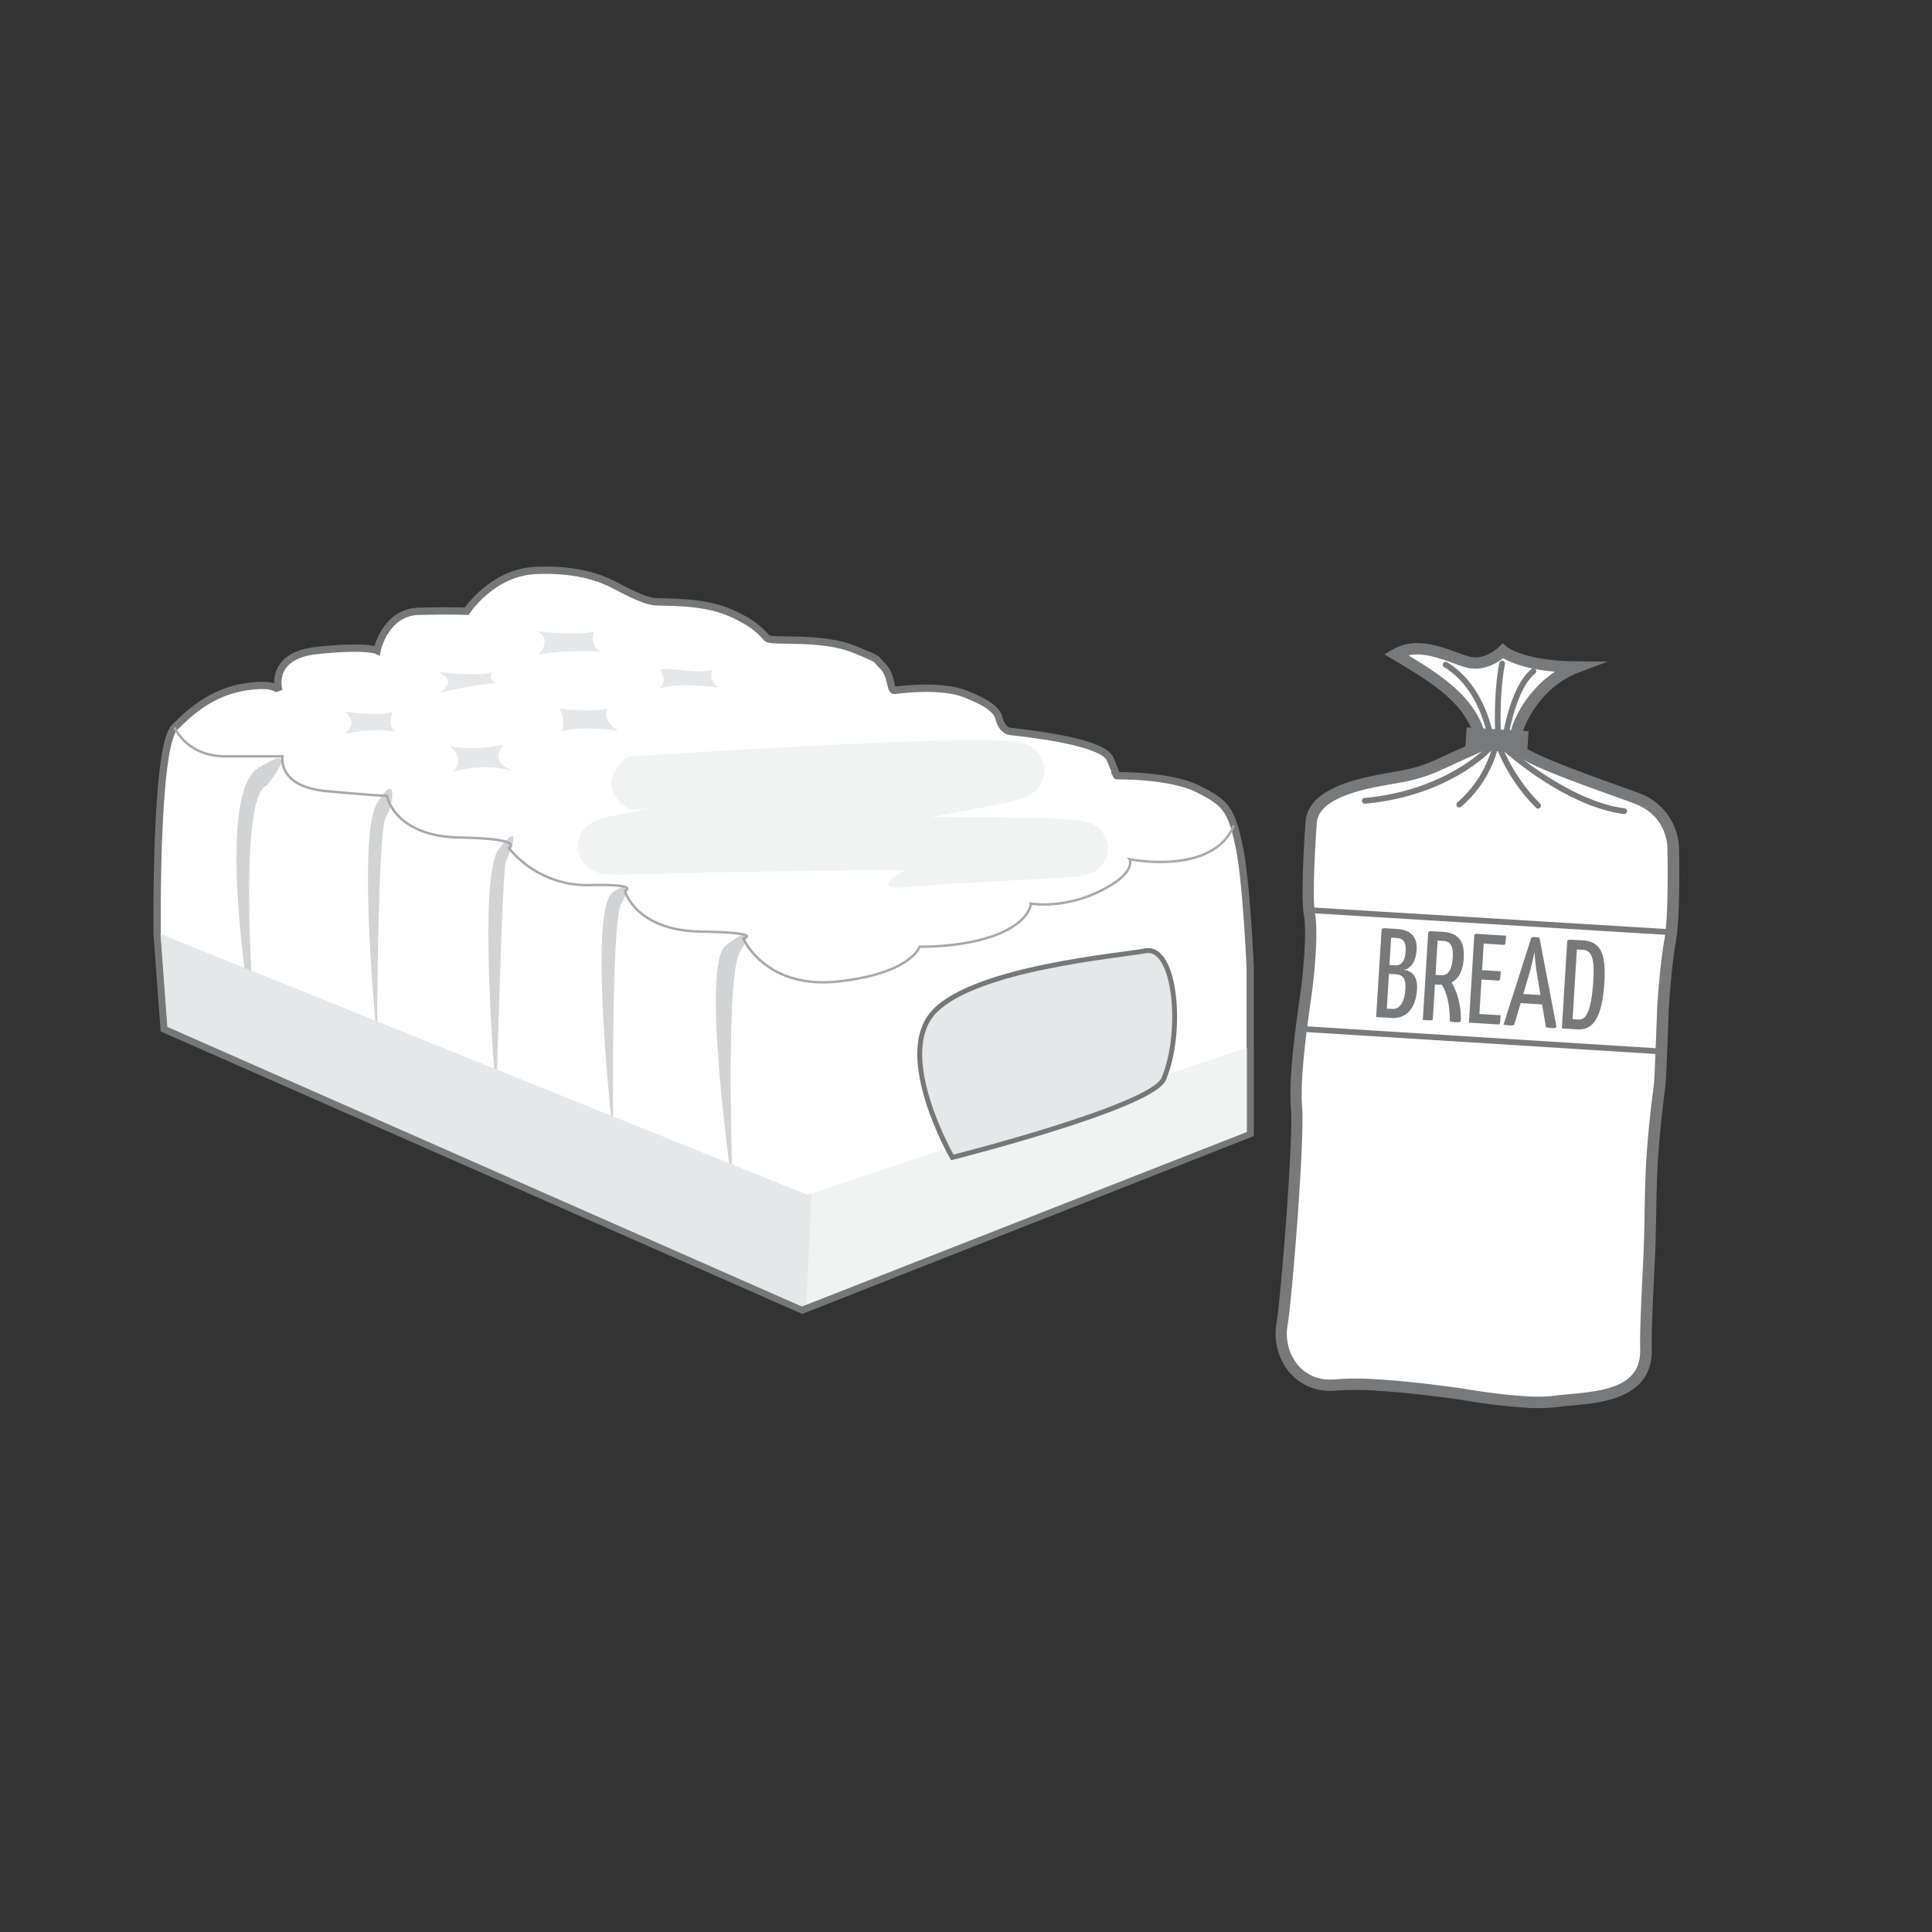 <svg xmlns="http://www.w3.org/2000/svg" id="Layer_1" data-name="Layer 1" viewBox="0 0 792 792"><rect x="0" y="0" width="792" height="792" fill="#333333" stroke="none"/><defs><style>.cls-1,.cls-7{fill:#fff;}.cls-1,.cls-6{stroke:#767878;}.cls-1,.cls-5,.cls-6{stroke-miterlimit:10;}.cls-1{stroke-width:3px;}.cls-2{fill:#d1d3d4;}.cls-3,.cls-6{fill:#e6e7e8;}.cls-4{fill:#f1f2f2;}.cls-5{fill:none;stroke:#a7a9ac;}.cls-6{stroke-width:2px;}.cls-8{fill:#78797a;}</style></defs><path class="cls-1" d="M507.75,345.85c-3.21-14.27-5.35-16.77-16.76-22.48S457.81,318,457.81,318s.51,1-2.7-6.82-39-11-41.18-11.37-3.73-2.66-4.44-5.51-3.77-5.91-13.76-9.83-26.75-1.79-28.89-1.43-1.07-6.07-4.88-9.87-.71-2.38-11.53-6.9c-13.55-5.65-34.25-2.85-36-4.64s-4.64-6.06-15.7-10.7S273,247,268.38,246.67s-13.56-5.35-17.13-7.13-13.2-6.43-31.39-5.71-28.54,16.76-28.54,16.76-5.71-.35-19.62,0-17.13,16.06-17.13,16.06-4.28-2.14-24.61,0c-19.05,2-16.08,15-15.63,16.6-.28-.72-2.08-3.39-13.27-1.74-12.84,1.91-21.4,8.57-29.49,16.65s-7.14,84.92-7.14,84.92l.41,5.57,2.45,33.18L328.9,537l183.61-72.31V396.86S511,360.12,507.75,345.85Z"></path><path class="cls-2" d="M303.69,389.66c-6.66,7.44-3.33,97.82-3.33,97.82s-13.41-91.59-2.85-99.89C312.26,376,303.69,389.66,303.69,389.66Z"></path><path class="cls-2" d="M254.7,370.43c-4.28,6.22-3.33,95.64-3.33,95.64s-10.64-93.23-.09-100.36S254.7,370.43,254.7,370.43Z"></path><path class="cls-2" d="M207.37,353.34c-1.43,2.5-3.92,96-3.92,96s-8-89.9,1.07-101.31C215.9,333.7,207.37,353.34,207.37,353.34Z"></path><path class="cls-2" d="M158.14,335.14c-3.39,5.53-3.57,91-3.57,91s-8.4-82.95,0-96.86S161.53,329.61,158.14,335.14Z"></path><path class="cls-2" d="M109.38,321.94C96.23,326.76,105,429.28,105,429.28s-18.64-102.09.76-114.35S109.38,321.94,109.38,321.94Z"></path><path class="cls-3" d="M184.18,305.89c7.49,1.43,14.63.95,22.39-.56-4.17,5-2.65,7.1,3.06,10.79-6.3-2.62-18.67-1.55-23.78.24C189.41,312.19,187.87,308.51,184.18,305.89Z"></path><path class="cls-3" d="M220,258.8c11.23,1.07,19.44,1.25,23.9,0-2,2.5-.54,7.14,2.67,8.56-6.24-1.07-20.69-.18-25.86,1.07C224.14,264.69,224.32,260.76,220,258.8Z"></path><path class="cls-3" d="M180.26,275.57c5.35.53,16.59,1.6,21.76,0-2,2.49.18,3.92,1.43,4.28-8.74,1.07-18.2,2.67-23.19,4.28C186.14,279.13,183.65,278.24,180.26,275.57Z"></path><path class="cls-3" d="M141.55,291.8c5.89.71,15.16,1.6,19.27,0-1.25,4.64-.72,6.6,1.6,8.2-7.85-1.42-13.91-.35-20.87.72C144.94,297,145.12,295.55,141.55,291.8Z"></path><path class="cls-3" d="M229.31,290.55c7.67.54,11.24,1.25,19.8,0-2.5,3.57,2.68,8.56,4.82,9.1-10.53-1.49-17.31-1.25-23.55,0A10.65,10.65,0,0,0,229.31,290.55Z"></path><path class="cls-3" d="M270.52,274.5c4.81-1.07,15.87,2,21.58,0a5.35,5.35,0,0,0,2.85,7.31c-10-1.07-19.26-1.43-24.43.36C273.37,278.78,271.76,277,270.52,274.5Z"></path><path class="cls-4" d="M259.23,331.87a1.79,1.79,0,0,1-1.44-.44c-5-2.76-12.45-10.2-1.62-20.33a5.76,5.76,0,0,1,1.65-1L294,307.88c22.32-1.31,44.65-2.52,67.06-3.45,11.22-.46,22.43-.86,33.79-1q4.26-.06,8.59,0c2.91,0,5.81.08,9,.28.8.05,1.62.12,2.52.21s1.83.21,3.17.48c.33.07.79.19,1.17.29l.83.26.45.15.64.27.63.29c.21.1.71.37,1,.58s.71.47,1,.73a12.77,12.77,0,0,1,1.88,1.87,11.11,11.11,0,0,1,1.85,3.38,10.89,10.89,0,0,1,.54,4.67,11.57,11.57,0,0,1-1.16,4,12.29,12.29,0,0,1-1.39,2.12,9.89,9.89,0,0,1-1.05,1.1c-.29.27-.6.53-.92.78a7.41,7.41,0,0,1-.61.44l-.54.35a9.59,9.59,0,0,1-.86.47l-.7.35c-.34.16-.74.33-1,.45l-.87.32c-2,.7-3.56,1.08-5.11,1.46s-3,.68-4.44,1c-11.21,2.28-22.22,4.21-33.3,6.1s-22.11,3.67-33.15,5.44c-22.07,3.53-44.17,6.88-66,10.52-5.46.92-10.91,1.85-16.21,2.88l-3.89.79c-1.26.27-2.52.55-3.51.82l-.63.18-.18.06h0l-.28-.75-1.08-2.8c-.17-.42-.34-.85-.53-1.26s-.35-.8-.5-1.13-.31-.68-.49-1-.32-.63-.45-.88a8.35,8.35,0,0,0-.47-.74,3,3,0,0,0-.38-.53c-.26-.31-.46-.42-.52-.4s0,0,.17-.12a4.2,4.2,0,0,0,.26-.39,4,4,0,0,0,.25-.61,6,6,0,0,0,.29-.81,42.32,42.32,0,0,0,1-4.61l.45-3c.1-.72.13-1,.1-.8h0l.19,0,.65,0,1.71,0c1.23,0,2.53,0,3.86,0l4.07-.11,8.41-.23,16.79-.38q33.57-.68,67.1-.93c22.38-.15,44.71-.26,67.28.19l7.86.22,5.48.23c1.86.1,3.72.2,5.71.38,1,.09,2,.19,3.28.37a23.58,23.58,0,0,1,2.4.47l.48.13.56.17.39.13.45.18.45.19.36.17.44.23c.29.16.57.32.84.5a11.52,11.52,0,0,1,1.53,1.21,11.64,11.64,0,0,1,.84.88,8.31,8.31,0,0,1,.9,1.21,10.92,10.92,0,0,1,.68,10.65,10.35,10.35,0,0,1-1,1.65,10.9,10.9,0,0,1-.75.93,9.73,9.73,0,0,1-.84.86c-.26.25-.69.59-.73.62l-.79.55s-.35.23-.92.53l-.6.28-.4.17-.21.09-.15.05a15.25,15.25,0,0,1-2.48.68,43.58,43.58,0,0,1-5.05.6L433,360l-7.74.42-36.71,1.91c-9.73.75-16,1.38-19.75,1.53s-5.12-.4-4.57-1.79,3.16-3.54,7.22-5.64a94.66,94.66,0,0,1,15.5-6.07c-.67,0,2.62-1,7.92-2.34s12.61-3,20-4.61,14.84-3.06,20.45-4.17c1.32-.27,2.45-.52,3.27-.74a3.5,3.5,0,0,0,.79-.27h0s0,0,0,.08l.08.29.13.5c.18.67.36,1.33.57,2l.31,1,.16.48.12.39c.16.52.34,1,.53,1.52l.3.74c.08.2.14.38.22.57a8.88,8.88,0,0,0,.53,1.07,2.45,2.45,0,0,0,.43.71c.11.12.09.16.17.23a.77.77,0,0,0,.19.14.08.08,0,0,0,.07,0s-.05,0-.05,0l0,0-.1.07a.59.59,0,0,0-.14.18,9.15,9.15,0,0,0-1,2.35c-.14.38-.27.76-.39,1.13s-.21.75-.3,1.12-.23.85-.33,1.26c-.23.86-.42,1.69-.57,2.5l-.31,1.37c0,.09,0,0,0,.05h-.43c-1.12-.15-2.8-.28-4.38-.39s-3.3-.18-5-.25l-5.1-.18-4.7-.12-8.13-.14c-21.78-.29-43.7-.17-65.59,0s-43.81.53-65.69,1l-16.38.41-4.09.12-4.29.1c-1.45,0-2.92,0-4.52,0-.8,0-1.64,0-2.64-.12-.48,0-1.07-.09-1.79-.2a15.14,15.14,0,0,1-1.53-.29l-.54-.15c-.28-.08-.55-.17-.82-.27a11.36,11.36,0,0,1-1.21-.51,10.63,10.63,0,0,1-2-1.22,10.33,10.33,0,0,1-3.4-4.35,11,11,0,0,1-.19-8.42,10.77,10.77,0,0,1,2.4-3.75,10.48,10.48,0,0,1,1.4-1.23,9.31,9.31,0,0,1,.94-.64L243,337l.9-.44a20,20,0,0,1,2.06-.77c1.05-.34,1.85-.55,2.65-.75,1.58-.4,3-.71,4.45-1,2.85-.6,5.61-1.12,8.37-1.62,5.5-1,10.95-1.92,16.4-2.82,21.76-3.57,43.44-6.88,65.07-10.35q16.21-2.59,32.36-5.34,8.06-1.38,16.08-2.85l8-1.51c2.64-.51,5.35-1,7.77-1.57,1.22-.27,2.42-.55,3.43-.84.51-.13.95-.28,1.22-.37l.11,0c0-.07,0,0,.18.49l.45,1.09c.3.72.63,1.43,1,2.13a17.12,17.12,0,0,0,3.14,5.17.9.9,0,0,0,.28.18c.1,0,.07.05.13.05s0,0,0,0l-.17.11a.91.91,0,0,0-.2.24,3.11,3.11,0,0,0-.31.43c-.1.15-.13.28-.24.48s-.22.43-.32.65-.18.45-.25.68-.21.55-.3.83a16.06,16.06,0,0,0-.52,1.76c-.2.69-.42,1.44-.58,2.16l-.25,1.09c-.06.35-.15.75-.26,1.2s0,.13-.06.24h-.07l-.2,0-.64-.08c-1-.1-2.19-.18-3.42-.23-5-.21-10.44-.17-15.81-.1-10.79.17-21.7.56-32.6,1-21.83.92-43.7,2.12-65.57,3.4Z"></path><path class="cls-5" d="M71.57,298.16s4.76,11.89,20.93,11.89h23.31s-2.38,12.37,18.07,14.27,24.74,1.91,24.74,1.91,2.85,16.64,30,17.12,20,4.28,20,4.28a41.29,41.29,0,0,0,32.82,15.22c21.41-.47,14.75,2.38,14.75,2.38s4.28,16.17,30.92,16.65,17.59,2.85,17.59,2.85,9,20.93,39,17.6S377,388.06,377,388.06s18,.5,31.79-5,13.79-12.65,13.79-12.65,13.32,2.41,28.54-5.2,11.89-13,11.89-13,34.21,7,42.79-13.83"></path><polygon class="cls-4" points="511.14 429.47 332.74 489.23 330.64 534.83 511.14 464.05 511.14 429.47"></polygon><polygon class="cls-3" points="331.04 489.8 65.8 382.89 66.2 388.36 68.61 420.96 328.71 535.59 330.64 534.83 332.74 489.23 331.04 489.8"></polygon><path class="cls-6" d="M390.38,474.47s-24.36-42.23-7.26-59.92,75.26-22.69,86.41-24.78c12.56-2.36,15.59,33.53,7.53,52.5C472.15,453.83,390.38,474.47,390.38,474.47Z"></path><path class="cls-7" d="M537.48,337.29s-2.13,29.65-.72,37.26-.28,25.06-1.4,33.14-4.94,32.93-3.88,46.16-4,76.91-6,89.33,6.56,26.1,22.32,24.56S599,571.5,599,571.5s26.66,4.77,38.68,3,37.63-.2,37.06-21.55c-.19-6.75.49-21.33,1.23-35.92s.45-28.6,1.34-42.34c1-16,3-29.08,3.17-31.15.34-5.62,1.21-30,1.21-30s1.07-17.48,3-28S685.92,348,685.92,348A22.28,22.28,0,0,0,671,327.29c-12.6-4.78-48.2-16.43-49.77-21.54s6.57-25.3,25.17-32.31c-23.18-.16-30.31-6.56-30.31-6.56s-6.69,6.8-14.69,4.43-19.53-8.72-29.28-3.05c17.54,10.48,32.66,19.56,35.33,37.28-19,8.23-20.69,10.32-32.75,12.72C564.85,320.22,538.36,322.93,537.48,337.29Z"></path><path class="cls-8" d="M624.62,577c-12.15-.75-25.89-3.19-26-3.21s-18.08-2.69-33.86-3.66a112.89,112.89,0,0,0-16.67-.08,26.58,26.58,0,0,1-4.17.09h0a21.57,21.57,0,0,1-15.77-8.09,24.89,24.89,0,0,1-4.92-19.28c2-12.29,7-75.55,5.95-88.76-1-12.33,2.06-33.83,3.53-44.16.14-.95.26-1.8.35-2.51,1.24-8.86,2.71-25.48,1.43-32.39-1.46-7.81.59-36.63.68-37.85.89-14.52,23.14-18.38,35.09-20.45,1.52-.27,2.88-.5,4-.73,8.27-1.64,11.51-3.14,19.33-6.75,2.94-1.36,6.53-3,11.24-5.08-3.26-15.53-17.5-24-33.9-33.84l-3.43-2,3.46-2a19.93,19.93,0,0,1,11.63-2.56c5.19.31,10.22,2.13,14.66,3.73,1.73.63,3.37,1.22,4.84,1.65a9.6,9.6,0,0,0,2.18.39c5.56.34,10.12-4.17,10.17-4.22l1.57-1.58,1.67,1.49s5.74,4.72,22.69,5.76c1.94.11,4,.18,6.07.2l12.67.09-11.86,4.46c-17.53,6.61-24.74,25.61-23.77,29.35,2.22,3.51,27.76,12.66,38.7,16.58,3.85,1.38,7.19,2.58,9.68,3.52a24.86,24.86,0,0,1,16.45,22.84c0,1.43.61,27.4-1.3,38-1.85,10.29-2.92,27.58-2.93,27.76,0,.94-.87,24.43-1.22,30,0,.63-.2,1.93-.47,4.08-.67,5.4-1.93,15.46-2.69,27.08-.48,7.34-.61,14.64-.75,22.36-.12,6.48-.24,13.17-.59,19.94-.74,14.67-1.41,29.16-1.23,35.73.54,20.3-20.38,22.18-32.88,23.29-2.27.21-4.41.4-6.18.66A68.32,68.32,0,0,1,624.62,577ZM565,565.46c16,1,34.15,3.69,34.34,3.71s13.68,2.43,25.55,3.16a64.06,64.06,0,0,0,12.44-.16c1.9-.28,4.11-.48,6.45-.69,15.88-1.42,29-3.79,28.59-18.47-.19-7.07.54-22.34,1.24-36.1.34-6.69.46-13.35.58-19.78.14-7.79.28-15.14.76-22.59.77-11.76,2-21.9,2.72-27.35.23-1.85.42-3.31.44-3.79.34-5.53,1.21-29.72,1.21-30,0-.78,1.11-17.81,3-28.36,1.84-10.19,1.22-36.8,1.22-37.07v-.13c0-.53.18-13.22-13.41-18.38-2.45-.93-5.77-2.12-9.6-3.5-27.65-9.9-40.22-15.08-41.59-19.56-1.76-5.72,4.68-21.84,18.52-31.05-12-1-18.43-3.9-21.23-5.55-2.24,1.76-6.79,4.64-12.31,4.3a14.78,14.78,0,0,1-3.23-.57c-1.6-.48-3.3-1.09-5.1-1.74-4.14-1.49-8.83-3.19-13.34-3.46a17.51,17.51,0,0,0-4.87.33c15.7,9.47,29.74,19.12,32.36,36.48L610,307l-1.66.72c-5.52,2.4-9.58,4.27-12.84,5.78-7.95,3.67-11.57,5.35-20.39,7.1-1.17.23-2.56.47-4.12.74-10.67,1.85-30.54,5.3-31.2,16.13-.73,10.17-1.83,30.9-.75,36.68,1.5,8.09-.25,25.71-1.39,33.9-.1.71-.22,1.56-.36,2.53-1.33,9.37-4.45,31.31-3.5,43.11,1.09,13.43-4,77.48-6,89.89a20.16,20.16,0,0,0,3.94,15.6,16.76,16.76,0,0,0,12.39,6.32h0a23.28,23.28,0,0,0,3.43-.07A117,117,0,0,1,565,565.46Z"></path><path class="cls-8" d="M566.35,381.43c0-.63.31-1,1.37-.91l5,.31c4,.24,8.43,1.87,8,8.54-.35,5.78-3.18,8-5.33,8.14,2.27.3,5.9,1.67,5.51,8-.54,8.8-5.22,12.12-10.38,11.8l-6.39-.39Zm5.78,14.31c2.18.13,3.86-1.59,4.12-5.81s-1.56-5.27-3.43-5.39l-2.54-.15-.68,11.19Zm-1.3,17.85c2.59.16,4.91-2.1,5.28-8,.33-5.42-1.62-6.06-4.35-6.23l-2.38-.14-.88,14.27Z"></path><path class="cls-8" d="M591.33,382c6.39.39,9.14,3.64,8.7,10.83-.35,5.57-2.31,8.58-5,9.93,1.49,2.34,3.83,7.3,3.84,15.34,0,.79-.21,1-2.14.92-.65,0-1.46-.14-2.37-.25,0-8.83-2.13-13.36-3.3-15.1h-1l-1.83-.11-.85,14c-.06.83-.1.83-4.11.58l2.18-35.62a.82.82,0,0,1,.87-.78Zm-.63,17.78c2.89.18,4.49-1.87,4.83-7.39.24-4-.62-6.46-3.66-6.65l-2.54-.15-.86,14.06Z"></path><path class="cls-8" d="M615.17,416.2c-.22,3.54-.23,3.8-1,3.75l-12-.73,2.18-35.62a.81.81,0,0,1,.87-.78l12.16.74c-.21,3.39-.24,3.8-1,3.76l-8.16-.5-.66,10.88,7.65.47c-.2,3.18-.24,3.85-1,3.81l-6.89-.43-.86,14.12Z"></path><path class="cls-8" d="M638,420.63c.07.58-.21.88-1.83.78-.56,0-1.37-.09-2.42-.26l-1.57-9.39-8.81-.55-2.5,8.43c-.19.56-.35.81-2,.71-.5,0-1.56-.15-2.52-.31l11.26-35.27c.14-.52.71-.69,1.57-.64a10.43,10.43,0,0,1,1.91.27ZM631.5,407.9l-1.27-7.61a84.39,84.39,0,0,1-1.16-10.16c-.45,2.48-1.41,6.5-2.43,9.94l-2.19,7.4Z"></path><path class="cls-8" d="M648.84,385.49c6.58.4,9.65,4.3,8.88,17-.94,15.31-4.88,19.87-11.12,19.49l-6.33-.38,2.17-35.47c0-.62.37-1,1.43-.91ZM647,417.94c2.64.16,5.29-1.71,6.18-16.19.59-9.64-1-12.19-4.43-12.4l-2.33-.14-1.75,28.59Z"></path><path class="cls-8" d="M611.49,306a1.18,1.18,0,0,1-1.1-1c0-.22-2.69-22-18.31-31.47a1.18,1.18,0,1,1,1.23-2c16.62,10.11,19.31,32.27,19.42,33.21a1.19,1.19,0,0,1-1,1.31Z"></path><path class="cls-8" d="M614.2,305.25a1.18,1.18,0,0,1-1.1-1.09c0-.18-1.27-17.64,1.51-32.34a1.17,1.17,0,0,1,2.31.43c-2.72,14.39-1.49,31.56-1.48,31.73a1.18,1.18,0,0,1-1.08,1.27Z"></path><path class="cls-8" d="M616.69,305.56h-.09a1.19,1.19,0,0,1-1-1.32c.12-.92,3.09-22.63,12.25-30a1.18,1.18,0,1,1,1.48,1.84c-8.43,6.75-11.37,28.23-11.39,28.44A1.2,1.2,0,0,1,616.69,305.56Z"></path><rect class="cls-8" x="609.15" y="290.69" width="8.91" height="25.43" transform="translate(273.24 897.31) rotate(-86.49)"></rect><path class="cls-8" d="M559.37,329.47a1.18,1.18,0,0,1,0-2.35c33.15-3.05,50-20.78,50.13-20.95a1.18,1.18,0,1,1,1.73,1.6c-.71.75-17.54,18.56-51.64,21.7Z"></path><path class="cls-8" d="M630.51,331.53a1.2,1.2,0,0,1-.75-.33,72.28,72.28,0,0,1-16-24,1.18,1.18,0,1,1,2.21-.82,71.27,71.27,0,0,0,15.41,23.09,1.18,1.18,0,0,1-.89,2Z"></path><path class="cls-8" d="M665.69,333.69h-.08c-23.72-3.13-47.81-24.59-48.82-25.5a1.18,1.18,0,1,1,1.57-1.75c.24.22,24.57,21.88,47.56,24.91a1.18,1.18,0,0,1-.23,2.35Z"></path><path class="cls-8" d="M685.42,383.38,537.2,374.3a1.18,1.18,0,1,1,.14-2.35L685.57,381a1.18,1.18,0,0,1-.15,2.35Z"></path><path class="cls-8" d="M681.49,432.24h0L534.21,423a1.18,1.18,0,0,1,.14-2.35h0l147.28,9.23a1.18,1.18,0,0,1-.15,2.35Z"></path><path class="cls-8" d="M598.15,331a1.15,1.15,0,0,1-.86-.46,1.18,1.18,0,0,1,.21-1.65,46.31,46.31,0,0,0,14.16-22.31,1.17,1.17,0,1,1,2.26.64,47.9,47.9,0,0,1-15,23.54A1.17,1.17,0,0,1,598.15,331Z"></path></svg>